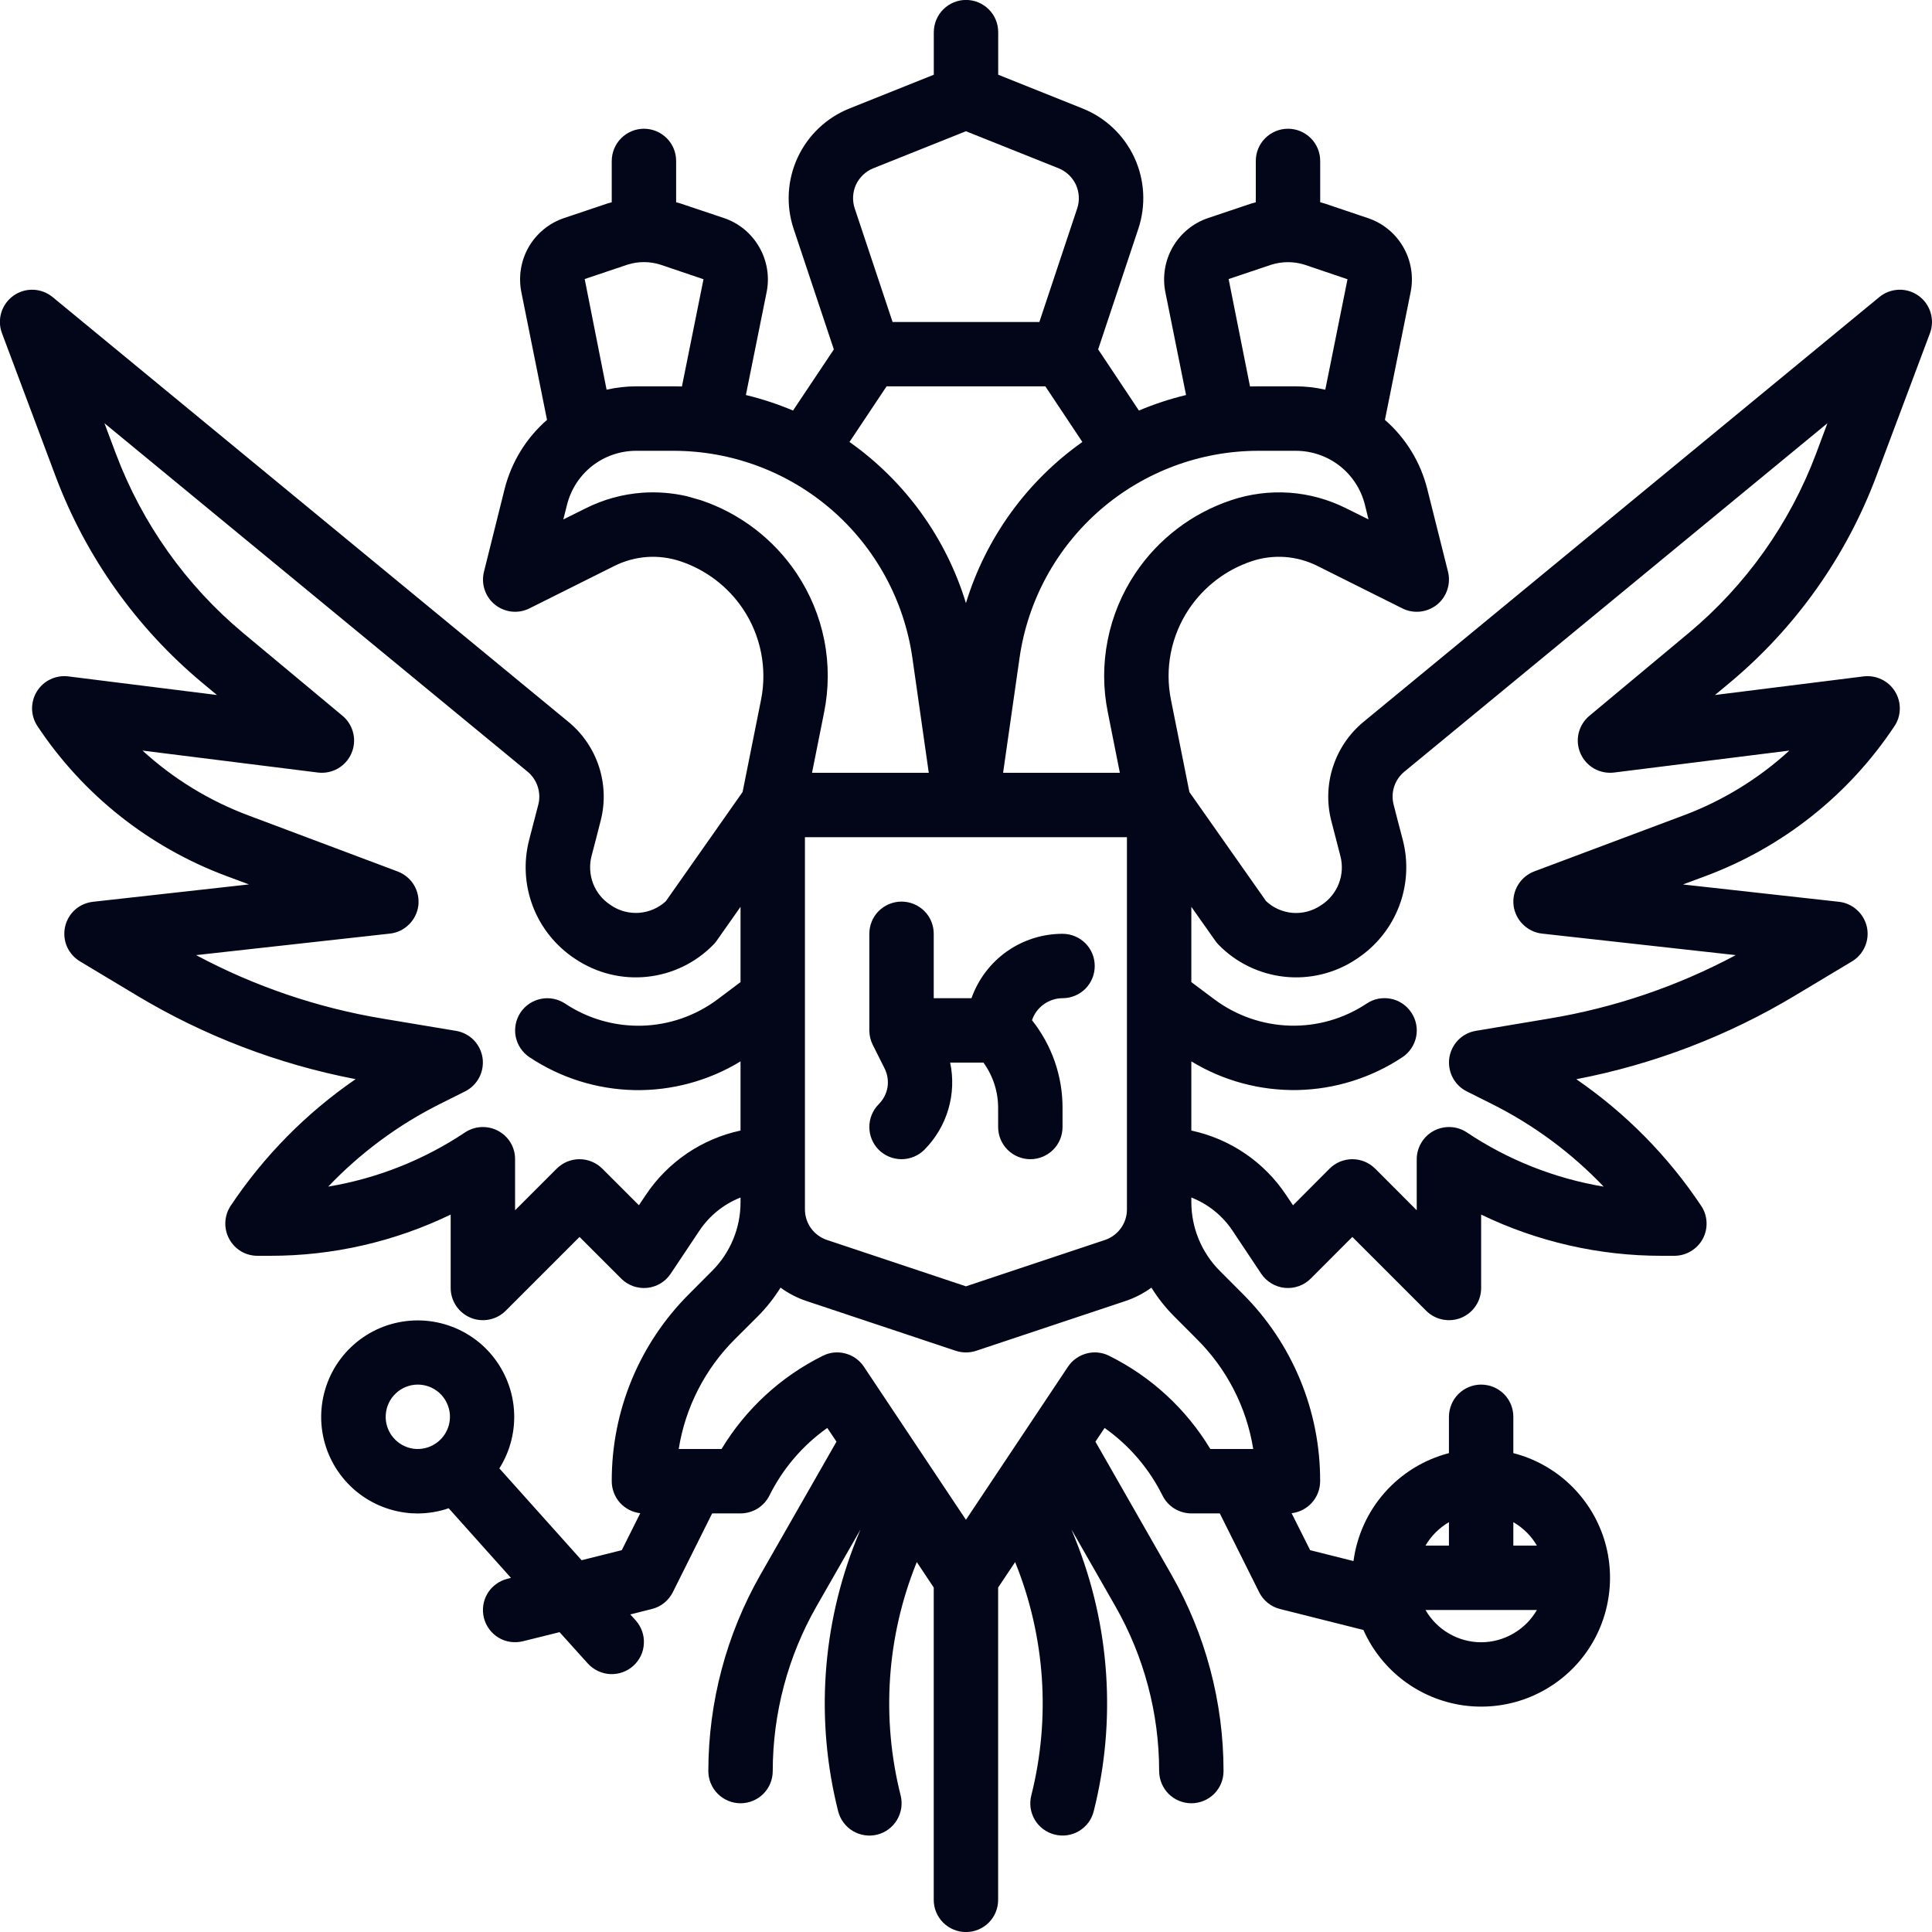 <svg width="30" height="30" viewBox="0 0 30 30" fill="none" xmlns="http://www.w3.org/2000/svg">
<g clip-path="url(#clip0_2935_29307)">
<path d="M15 -0.001C15.133 -0.001 15.26 0.052 15.354 0.146C15.448 0.239 15.5 0.367 15.5 0.499V1.16L16.811 1.685C17.166 1.827 17.453 2.099 17.614 2.446C17.775 2.793 17.797 3.189 17.676 3.552L17.052 5.425L17.685 6.375C17.922 6.275 18.167 6.194 18.417 6.134L18.095 4.533C18.048 4.294 18.09 4.044 18.212 3.833C18.335 3.622 18.53 3.462 18.762 3.385L19.431 3.16L19.438 3.158C19.458 3.152 19.48 3.146 19.5 3.141V2.499C19.5 2.367 19.552 2.239 19.646 2.146C19.74 2.052 19.868 1.999 20 1.999C20.133 1.999 20.26 2.052 20.354 2.146C20.448 2.239 20.5 2.367 20.5 2.499V3.141C20.521 3.146 20.542 3.152 20.563 3.158L20.569 3.16L21.239 3.386C21.47 3.463 21.666 3.622 21.788 3.833C21.911 4.044 21.952 4.293 21.905 4.532L21.505 6.52C21.829 6.802 22.059 7.178 22.163 7.595L22.485 8.879C22.508 8.972 22.503 9.069 22.473 9.159C22.443 9.25 22.387 9.33 22.313 9.39C22.238 9.449 22.147 9.487 22.052 9.497C21.957 9.507 21.861 9.49 21.776 9.447L20.459 8.789C20.302 8.71 20.13 8.662 19.953 8.649C19.777 8.637 19.599 8.659 19.432 8.716C19.036 8.849 18.695 9.11 18.462 9.457C18.325 9.662 18.229 9.893 18.181 10.135C18.133 10.377 18.134 10.626 18.183 10.868L18.469 12.299L19.66 13.993C19.772 14.098 19.917 14.162 20.071 14.175C20.224 14.187 20.377 14.147 20.505 14.062L20.525 14.049C20.645 13.969 20.739 13.853 20.79 13.718C20.842 13.582 20.85 13.434 20.814 13.294C20.765 13.108 20.715 12.913 20.67 12.737C20.601 12.462 20.611 12.172 20.7 11.902C20.788 11.633 20.951 11.393 21.169 11.212L29.182 4.613C29.267 4.543 29.373 4.503 29.483 4.499C29.593 4.495 29.701 4.528 29.79 4.592C29.88 4.656 29.946 4.748 29.978 4.854C30.01 4.959 30.007 5.072 29.968 5.175L29.135 7.395C28.667 8.642 27.883 9.747 26.86 10.601L26.63 10.792L28.938 10.503C29.033 10.491 29.13 10.508 29.216 10.549C29.302 10.59 29.375 10.655 29.425 10.736C29.476 10.818 29.502 10.912 29.5 11.008C29.499 11.104 29.47 11.198 29.416 11.277C28.71 12.341 27.685 13.155 26.488 13.602L26.133 13.734L28.555 14.003C28.659 14.014 28.757 14.059 28.834 14.129C28.912 14.199 28.966 14.291 28.989 14.394C29.011 14.496 29.001 14.602 28.959 14.698C28.918 14.794 28.847 14.875 28.757 14.929L27.88 15.455C26.831 16.086 25.679 16.527 24.477 16.758C25.242 17.284 25.9 17.95 26.415 18.723C26.466 18.798 26.495 18.885 26.499 18.976C26.504 19.066 26.483 19.157 26.441 19.236C26.398 19.316 26.334 19.382 26.256 19.429C26.179 19.475 26.09 19.5 25.999 19.5H25.802C24.832 19.501 23.873 19.282 22.999 18.86V20C22.999 20.099 22.97 20.196 22.915 20.278C22.86 20.36 22.782 20.424 22.691 20.462C22.599 20.5 22.499 20.509 22.402 20.49C22.305 20.471 22.216 20.423 22.146 20.354L20.999 19.207L20.353 19.854C20.301 19.906 20.238 19.946 20.168 19.971C20.099 19.996 20.024 20.005 19.951 19.998C19.877 19.991 19.806 19.967 19.743 19.929C19.679 19.891 19.624 19.839 19.583 19.777L19.138 19.109C18.983 18.877 18.76 18.697 18.499 18.595V18.67C18.5 19.067 18.658 19.449 18.938 19.731L19.293 20.087C19.677 20.469 19.981 20.923 20.188 21.423C20.395 21.923 20.501 22.459 20.499 23C20.499 23.123 20.454 23.241 20.372 23.333C20.291 23.424 20.178 23.483 20.056 23.497L20.344 24.071L21.017 24.24C21.07 23.845 21.238 23.474 21.502 23.176C21.766 22.877 22.114 22.664 22.499 22.564V22C22.5 21.867 22.552 21.74 22.646 21.646C22.74 21.553 22.867 21.5 22.999 21.5C23.132 21.5 23.259 21.553 23.353 21.646C23.447 21.74 23.499 21.867 23.499 22V22.564C23.827 22.648 24.129 22.815 24.375 23.048C24.621 23.281 24.804 23.572 24.907 23.895C25.009 24.217 25.028 24.561 24.961 24.894C24.895 25.226 24.745 25.536 24.526 25.794C24.307 26.052 24.025 26.251 23.708 26.371C23.392 26.491 23.049 26.528 22.714 26.48C22.379 26.431 22.062 26.298 21.792 26.094C21.523 25.889 21.308 25.619 21.171 25.31L19.878 24.985C19.809 24.968 19.743 24.936 19.687 24.891C19.631 24.846 19.584 24.788 19.552 24.724L18.941 23.5H18.499C18.407 23.5 18.316 23.474 18.237 23.426C18.158 23.377 18.094 23.307 18.052 23.224C17.844 22.804 17.534 22.443 17.152 22.173L17.01 22.386L18.189 24.45C18.719 25.379 18.999 26.431 18.999 27.501C18.999 27.634 18.947 27.761 18.853 27.855C18.759 27.948 18.632 28.001 18.499 28.001C18.367 28.001 18.24 27.948 18.146 27.855C18.052 27.761 18 27.633 17.999 27.501C17.999 26.605 17.765 25.724 17.321 24.945L16.638 23.75L16.698 23.9C17.237 25.242 17.337 26.72 16.984 28.122C16.968 28.186 16.941 28.246 16.902 28.299C16.863 28.352 16.813 28.397 16.757 28.431C16.701 28.465 16.638 28.487 16.573 28.497C16.508 28.507 16.441 28.503 16.377 28.487C16.314 28.471 16.253 28.443 16.201 28.404C16.148 28.365 16.102 28.315 16.069 28.259C16.035 28.202 16.013 28.139 16.003 28.074C15.994 28.009 15.998 27.943 16.014 27.879C16.316 26.681 16.23 25.418 15.769 24.271L15.763 24.256L15.499 24.651V29.501C15.499 29.634 15.447 29.761 15.353 29.855C15.259 29.948 15.132 30.001 14.999 30.001C14.867 30.001 14.74 29.948 14.646 29.855C14.552 29.761 14.499 29.634 14.499 29.501V24.651L14.236 24.256L14.229 24.273C13.768 25.419 13.683 26.681 13.985 27.879C14.001 27.943 14.004 28.009 13.995 28.074C13.985 28.139 13.963 28.202 13.929 28.259C13.895 28.315 13.851 28.365 13.798 28.404C13.745 28.444 13.685 28.472 13.621 28.488C13.558 28.504 13.49 28.507 13.425 28.497C13.36 28.487 13.298 28.465 13.242 28.431C13.185 28.397 13.136 28.352 13.097 28.299C13.058 28.246 13.03 28.186 13.014 28.122C12.661 26.72 12.761 25.242 13.3 23.9L13.361 23.751L12.677 24.946C12.233 25.724 12 26.605 11.999 27.501C11.999 27.634 11.947 27.761 11.853 27.855C11.759 27.948 11.632 28.001 11.499 28.001C11.367 28.001 11.24 27.948 11.146 27.855C11.052 27.761 10.999 27.633 10.999 27.501C11 26.431 11.279 25.379 11.809 24.45L12.989 22.386L12.846 22.173C12.464 22.443 12.155 22.805 11.947 23.224C11.905 23.307 11.841 23.377 11.762 23.426C11.683 23.474 11.592 23.5 11.499 23.5H11.058L10.447 24.725C10.414 24.789 10.368 24.846 10.312 24.891C10.256 24.936 10.19 24.968 10.12 24.985L9.787 25.069L9.871 25.161C9.914 25.21 9.948 25.267 9.97 25.328C9.992 25.39 10.002 25.456 9.998 25.521C9.995 25.587 9.979 25.652 9.951 25.711C9.922 25.77 9.883 25.823 9.834 25.867C9.786 25.911 9.728 25.945 9.666 25.967C9.605 25.989 9.539 25.998 9.473 25.995C9.408 25.992 9.344 25.975 9.285 25.947C9.225 25.919 9.171 25.879 9.127 25.83L8.689 25.344L8.121 25.485C7.992 25.517 7.855 25.498 7.742 25.43C7.628 25.361 7.546 25.251 7.514 25.122C7.482 24.993 7.502 24.857 7.57 24.743C7.603 24.687 7.649 24.638 7.702 24.599C7.754 24.56 7.814 24.532 7.877 24.516L7.934 24.501L6.967 23.42C6.813 23.473 6.651 23.5 6.488 23.501C6.422 23.501 6.357 23.497 6.292 23.488C5.971 23.446 5.672 23.301 5.44 23.075C5.208 22.849 5.055 22.553 5.005 22.233C4.955 21.913 5.011 21.585 5.162 21.299C5.314 21.013 5.556 20.783 5.849 20.645C6.142 20.508 6.472 20.469 6.789 20.534C7.107 20.6 7.394 20.766 7.609 21.009C7.823 21.252 7.954 21.558 7.98 21.881C8.006 22.204 7.927 22.527 7.754 22.801L9.031 24.227L9.655 24.071L9.942 23.497C9.82 23.483 9.707 23.424 9.625 23.333C9.544 23.241 9.499 23.122 9.499 23C9.498 22.459 9.603 21.923 9.81 21.423C10.017 20.923 10.322 20.469 10.706 20.087L11.061 19.731C11.341 19.449 11.499 19.068 11.499 18.67V18.595C11.239 18.697 11.016 18.877 10.861 19.109L10.415 19.777C10.374 19.839 10.32 19.891 10.256 19.929C10.193 19.967 10.122 19.991 10.048 19.998C9.975 20.005 9.9 19.996 9.83 19.971C9.761 19.946 9.698 19.906 9.646 19.854L8.999 19.207L7.852 20.354C7.782 20.423 7.693 20.471 7.596 20.49C7.499 20.509 7.399 20.5 7.308 20.462C7.217 20.424 7.138 20.36 7.083 20.278C7.028 20.196 6.998 20.099 6.998 20V18.86C6.124 19.282 5.166 19.501 4.196 19.5H3.998C3.908 19.5 3.819 19.476 3.742 19.43C3.664 19.383 3.601 19.316 3.558 19.236C3.515 19.157 3.495 19.066 3.499 18.976C3.504 18.885 3.532 18.798 3.582 18.723C4.098 17.95 4.756 17.283 5.522 16.757C4.32 16.526 3.167 16.085 2.118 15.454L1.242 14.928C1.152 14.874 1.081 14.793 1.039 14.697C0.998 14.601 0.988 14.495 1.01 14.393C1.032 14.291 1.086 14.198 1.163 14.128C1.241 14.058 1.339 14.015 1.443 14.003L3.866 13.733L3.511 13.601C2.314 13.154 1.289 12.341 0.582 11.276C0.529 11.197 0.5 11.104 0.498 11.008C0.497 10.912 0.522 10.818 0.573 10.736C0.623 10.655 0.696 10.589 0.783 10.548C0.869 10.507 0.965 10.491 1.06 10.503L3.369 10.792L3.139 10.601C2.116 9.747 1.331 8.642 0.863 7.395L0.031 5.175C-0.008 5.072 -0.012 4.959 0.02 4.854C0.052 4.748 0.119 4.656 0.208 4.592C0.298 4.528 0.406 4.495 0.516 4.499C0.626 4.503 0.732 4.543 0.817 4.613L8.83 11.212C9.049 11.393 9.212 11.633 9.3 11.902C9.388 12.172 9.399 12.461 9.329 12.736C9.285 12.912 9.234 13.108 9.185 13.294C9.149 13.434 9.158 13.583 9.209 13.718C9.261 13.853 9.354 13.969 9.475 14.049L9.494 14.062C9.622 14.147 9.776 14.186 9.929 14.174C10.082 14.161 10.228 14.098 10.34 13.993L11.531 12.298L11.817 10.868C11.866 10.626 11.866 10.377 11.818 10.135C11.77 9.892 11.675 9.661 11.537 9.456C11.305 9.109 10.963 8.849 10.567 8.716C10.399 8.66 10.223 8.637 10.046 8.649C9.87 8.662 9.698 8.709 9.54 8.788L8.223 9.446C8.138 9.489 8.042 9.507 7.947 9.497C7.852 9.487 7.761 9.449 7.687 9.39C7.612 9.33 7.556 9.25 7.526 9.159C7.495 9.069 7.492 8.971 7.515 8.878L7.835 7.595C7.94 7.178 8.17 6.802 8.494 6.52L8.095 4.533C8.048 4.294 8.089 4.044 8.211 3.833C8.334 3.622 8.53 3.462 8.762 3.385L9.431 3.16L9.437 3.158C9.457 3.152 9.479 3.146 9.499 3.141V2.499C9.5 2.367 9.552 2.239 9.646 2.146C9.74 2.052 9.867 1.999 9.999 1.999C10.132 1.999 10.259 2.052 10.353 2.146C10.447 2.239 10.499 2.367 10.499 2.499V3.141C10.52 3.146 10.541 3.152 10.562 3.158L10.568 3.16L11.239 3.385C11.47 3.462 11.665 3.622 11.787 3.833C11.91 4.044 11.952 4.293 11.905 4.532L11.582 6.134C11.832 6.194 12.077 6.275 12.314 6.375L12.948 5.426L12.323 3.552C12.202 3.189 12.225 2.793 12.386 2.446C12.547 2.1 12.834 1.827 13.189 1.685L14.5 1.16V0.499C14.501 0.367 14.553 0.239 14.647 0.146C14.741 0.052 14.868 -0.001 15 -0.001ZM22.135 25C22.223 25.152 22.349 25.279 22.5 25.366C22.652 25.454 22.824 25.501 22.999 25.501C23.175 25.501 23.347 25.454 23.498 25.366C23.65 25.279 23.777 25.152 23.865 25H22.135ZM22.499 23.636C22.349 23.724 22.223 23.849 22.135 24H22.499V23.636ZM23.499 24H23.865C23.777 23.849 23.651 23.724 23.499 23.636V24ZM17.879 19.994C17.756 20.084 17.619 20.155 17.474 20.203L15.158 20.975C15.055 21.009 14.944 21.009 14.841 20.975L12.525 20.203C12.38 20.155 12.243 20.084 12.12 19.994C12.02 20.155 11.902 20.305 11.768 20.439L11.412 20.794C10.948 21.256 10.642 21.853 10.539 22.5H11.204C11.58 21.878 12.125 21.376 12.776 21.053C12.885 20.998 13.01 20.985 13.127 21.017C13.245 21.048 13.348 21.121 13.415 21.223L14.999 23.599L16.583 21.223C16.651 21.121 16.754 21.048 16.872 21.017C16.989 20.985 17.114 20.998 17.223 21.053C17.874 21.376 18.419 21.878 18.794 22.5H19.46C19.357 21.853 19.05 21.256 18.585 20.794L18.231 20.439C18.097 20.305 17.979 20.155 17.879 19.994ZM6.487 21.5C6.36 21.5 6.238 21.549 6.146 21.636C6.054 21.723 5.998 21.841 5.99 21.968C5.981 22.094 6.022 22.219 6.102 22.317C6.182 22.415 6.297 22.479 6.422 22.496C6.546 22.512 6.671 22.481 6.773 22.409C6.782 22.402 6.791 22.394 6.801 22.388C6.882 22.323 6.94 22.234 6.968 22.135C6.996 22.036 6.993 21.93 6.958 21.833C6.924 21.736 6.86 21.651 6.776 21.592C6.691 21.532 6.59 21.5 6.487 21.5ZM12.499 18.779C12.499 18.884 12.532 18.987 12.593 19.072C12.655 19.157 12.742 19.221 12.841 19.254L14.999 19.974L17.158 19.254C17.257 19.221 17.343 19.157 17.405 19.072C17.466 18.987 17.5 18.884 17.499 18.779V13H12.499V18.779ZM1.799 7.044C2.207 8.129 2.889 9.09 3.779 9.832L5.319 11.115C5.402 11.184 5.46 11.279 5.485 11.384C5.51 11.489 5.5 11.599 5.457 11.698C5.414 11.797 5.34 11.88 5.246 11.934C5.153 11.987 5.044 12.009 4.937 11.996L2.213 11.655C2.693 12.094 3.253 12.437 3.863 12.664L6.174 13.532C6.279 13.572 6.369 13.645 6.427 13.741C6.485 13.837 6.509 13.95 6.496 14.062C6.482 14.173 6.43 14.277 6.35 14.356C6.27 14.435 6.166 14.485 6.054 14.497L3.045 14.831C3.952 15.316 4.933 15.65 5.948 15.818L7.08 16.007C7.185 16.024 7.281 16.074 7.355 16.149C7.429 16.225 7.477 16.321 7.493 16.426C7.508 16.53 7.49 16.637 7.442 16.73C7.393 16.824 7.316 16.9 7.222 16.947L6.834 17.141C6.185 17.465 5.597 17.901 5.096 18.426C5.856 18.299 6.58 18.012 7.221 17.584C7.296 17.534 7.385 17.505 7.475 17.501C7.565 17.497 7.655 17.517 7.735 17.56C7.814 17.602 7.882 17.666 7.928 17.743C7.975 17.821 7.998 17.91 7.998 18V18.793L8.645 18.146C8.739 18.053 8.866 18 8.998 18C9.131 18 9.258 18.053 9.352 18.146L9.921 18.715L10.028 18.555C10.369 18.043 10.898 17.684 11.499 17.555V16.481C11.004 16.783 10.431 16.938 9.851 16.927C9.27 16.915 8.705 16.738 8.221 16.416C8.167 16.38 8.12 16.333 8.083 16.278C8.047 16.224 8.021 16.162 8.008 16.098C7.995 16.034 7.996 15.967 8.008 15.903C8.021 15.839 8.046 15.777 8.082 15.723C8.119 15.668 8.166 15.621 8.22 15.585C8.275 15.548 8.336 15.523 8.401 15.51C8.465 15.497 8.532 15.497 8.596 15.51C8.66 15.523 8.721 15.548 8.776 15.584C9.128 15.819 9.546 15.938 9.969 15.927C10.393 15.915 10.802 15.772 11.141 15.519L11.499 15.25V14.081L11.131 14.604C11.116 14.626 11.1 14.646 11.081 14.665C10.807 14.948 10.443 15.125 10.051 15.167C9.66 15.209 9.266 15.112 8.939 14.894L8.919 14.881C8.626 14.685 8.4 14.403 8.274 14.073C8.148 13.743 8.128 13.382 8.217 13.04C8.265 12.856 8.315 12.664 8.36 12.489C8.383 12.398 8.378 12.302 8.349 12.213C8.32 12.124 8.266 12.044 8.194 11.984L1.622 6.572L1.799 7.044ZM21.805 11.984C21.733 12.044 21.678 12.124 21.649 12.213C21.62 12.302 21.616 12.398 21.639 12.489C21.683 12.664 21.733 12.856 21.782 13.04C21.871 13.382 21.851 13.742 21.725 14.072C21.599 14.402 21.373 14.685 21.079 14.881L21.06 14.894C20.733 15.112 20.339 15.209 19.948 15.167C19.556 15.125 19.191 14.948 18.917 14.665C18.899 14.646 18.883 14.626 18.868 14.604L18.499 14.081V15.25L18.857 15.518C19.196 15.771 19.606 15.914 20.03 15.926C20.453 15.938 20.869 15.818 21.222 15.583C21.332 15.509 21.468 15.483 21.598 15.509C21.728 15.535 21.842 15.612 21.915 15.723C21.989 15.833 22.016 15.968 21.99 16.098C21.964 16.228 21.887 16.343 21.777 16.416C21.293 16.737 20.728 16.914 20.148 16.926C19.567 16.937 18.995 16.783 18.499 16.481V17.555C19.101 17.684 19.629 18.042 19.97 18.555L20.078 18.716L20.646 18.146C20.692 18.1 20.747 18.063 20.808 18.038C20.869 18.013 20.934 18 20.999 18C21.065 18 21.13 18.013 21.191 18.038C21.251 18.063 21.306 18.1 21.353 18.146L21.999 18.793V18C21.999 17.91 22.024 17.821 22.071 17.743C22.117 17.666 22.184 17.602 22.263 17.56C22.343 17.517 22.433 17.497 22.524 17.501C22.614 17.505 22.702 17.534 22.777 17.584C23.417 18.012 24.142 18.299 24.902 18.426C24.401 17.901 23.812 17.465 23.163 17.141L22.776 16.947C22.681 16.9 22.605 16.824 22.556 16.73C22.508 16.637 22.49 16.53 22.505 16.426C22.521 16.322 22.569 16.225 22.643 16.149C22.717 16.074 22.813 16.024 22.917 16.007L24.05 15.817C25.065 15.649 26.046 15.316 26.953 14.831L23.945 14.497C23.833 14.485 23.729 14.434 23.649 14.355C23.569 14.277 23.517 14.173 23.503 14.062C23.489 13.95 23.514 13.837 23.572 13.741C23.63 13.645 23.719 13.571 23.824 13.531L26.136 12.664C26.745 12.437 27.306 12.094 27.785 11.655L25.062 11.996C24.955 12.009 24.846 11.987 24.752 11.934C24.659 11.88 24.584 11.797 24.541 11.698C24.498 11.599 24.488 11.489 24.513 11.384C24.538 11.279 24.597 11.184 24.68 11.115L26.219 9.832C27.109 9.09 27.792 8.129 28.2 7.044L28.376 6.572L21.805 11.984ZM13.999 14C14.132 14 14.259 14.053 14.353 14.146C14.447 14.24 14.499 14.367 14.499 14.5V15.5H15.085C15.189 15.208 15.38 14.954 15.633 14.775C15.886 14.596 16.189 14.5 16.499 14.5C16.632 14.5 16.759 14.553 16.853 14.646C16.947 14.74 16.999 14.867 16.999 15C16.999 15.133 16.947 15.26 16.853 15.354C16.759 15.447 16.632 15.5 16.499 15.5C16.395 15.5 16.292 15.534 16.207 15.595C16.122 15.656 16.058 15.742 16.025 15.842C16.333 16.23 16.501 16.711 16.499 17.207V17.5C16.499 17.633 16.447 17.76 16.353 17.854C16.259 17.947 16.132 18 15.999 18C15.867 18 15.74 17.947 15.646 17.854C15.552 17.76 15.499 17.633 15.499 17.5V17.207C15.5 16.953 15.42 16.706 15.271 16.5H14.754C14.805 16.741 14.795 16.991 14.725 17.227C14.655 17.464 14.527 17.679 14.353 17.854C14.306 17.9 14.251 17.937 14.19 17.962C14.13 17.987 14.065 18 13.999 18C13.934 18 13.868 17.987 13.808 17.962C13.747 17.937 13.691 17.9 13.645 17.854C13.551 17.76 13.499 17.632 13.499 17.5C13.499 17.368 13.551 17.24 13.645 17.146C13.716 17.075 13.764 16.983 13.781 16.884C13.797 16.784 13.781 16.681 13.736 16.591L13.551 16.222C13.517 16.153 13.499 16.077 13.499 16V14.5C13.499 14.367 13.551 14.24 13.645 14.146C13.739 14.053 13.867 14 13.999 14ZM9.878 7C9.632 7 9.392 7.082 9.198 7.233C9.003 7.385 8.865 7.598 8.805 7.837L8.747 8.066L9.091 7.895C9.366 7.756 9.667 7.673 9.974 7.651C10.205 7.635 10.436 7.653 10.661 7.704L10.882 7.767C11.489 7.97 12.012 8.37 12.369 8.902C12.579 9.217 12.726 9.569 12.799 9.94C12.873 10.312 12.871 10.694 12.796 11.065L12.609 12H14.422L14.168 10.219C14.041 9.325 13.595 8.507 12.914 7.916C12.232 7.325 11.36 7 10.457 7H9.878ZM19.541 7C18.639 7 17.767 7.326 17.085 7.917C16.404 8.508 15.958 9.325 15.831 10.219L15.576 12H17.389L17.203 11.065C17.127 10.694 17.126 10.312 17.2 9.94C17.273 9.569 17.419 9.216 17.63 8.901C17.986 8.369 18.509 7.97 19.117 7.767C19.408 7.669 19.717 7.63 20.024 7.651C20.331 7.673 20.631 7.756 20.907 7.895L21.25 8.065L21.194 7.837C21.134 7.598 20.996 7.385 20.801 7.233C20.607 7.082 20.367 7 20.12 7H19.541ZM13.191 6.863C14.055 7.473 14.691 8.354 14.999 9.365C15.308 8.354 15.944 7.473 16.807 6.863L16.232 5.999H13.767L13.191 6.863ZM10.253 4.109C10.088 4.057 9.91 4.057 9.745 4.109L9.079 4.333L9.419 6.051C9.57 6.017 9.724 5.999 9.878 5.999H10.457C10.501 5.999 10.546 6 10.589 6.001L10.924 4.336L10.253 4.109ZM20.253 4.109C20.088 4.058 19.911 4.058 19.745 4.109L19.078 4.333L19.41 6.001C19.454 6 19.498 5.999 19.541 5.999H20.12C20.275 5.999 20.429 6.017 20.579 6.051L20.924 4.336L20.253 4.109ZM13.56 2.613C13.442 2.661 13.346 2.752 13.292 2.867C13.239 2.983 13.232 3.115 13.272 3.236L13.86 5H16.139L16.727 3.235C16.767 3.114 16.759 2.983 16.706 2.867C16.652 2.752 16.556 2.661 16.438 2.613L14.999 2.038L13.56 2.613Z" fill="#020618"/>
</g>
<defs>
<clipPath id="clip0_2935_29307">
<rect width="30" height="30" fill="white"/>
</clipPath>
</defs>
</svg>
